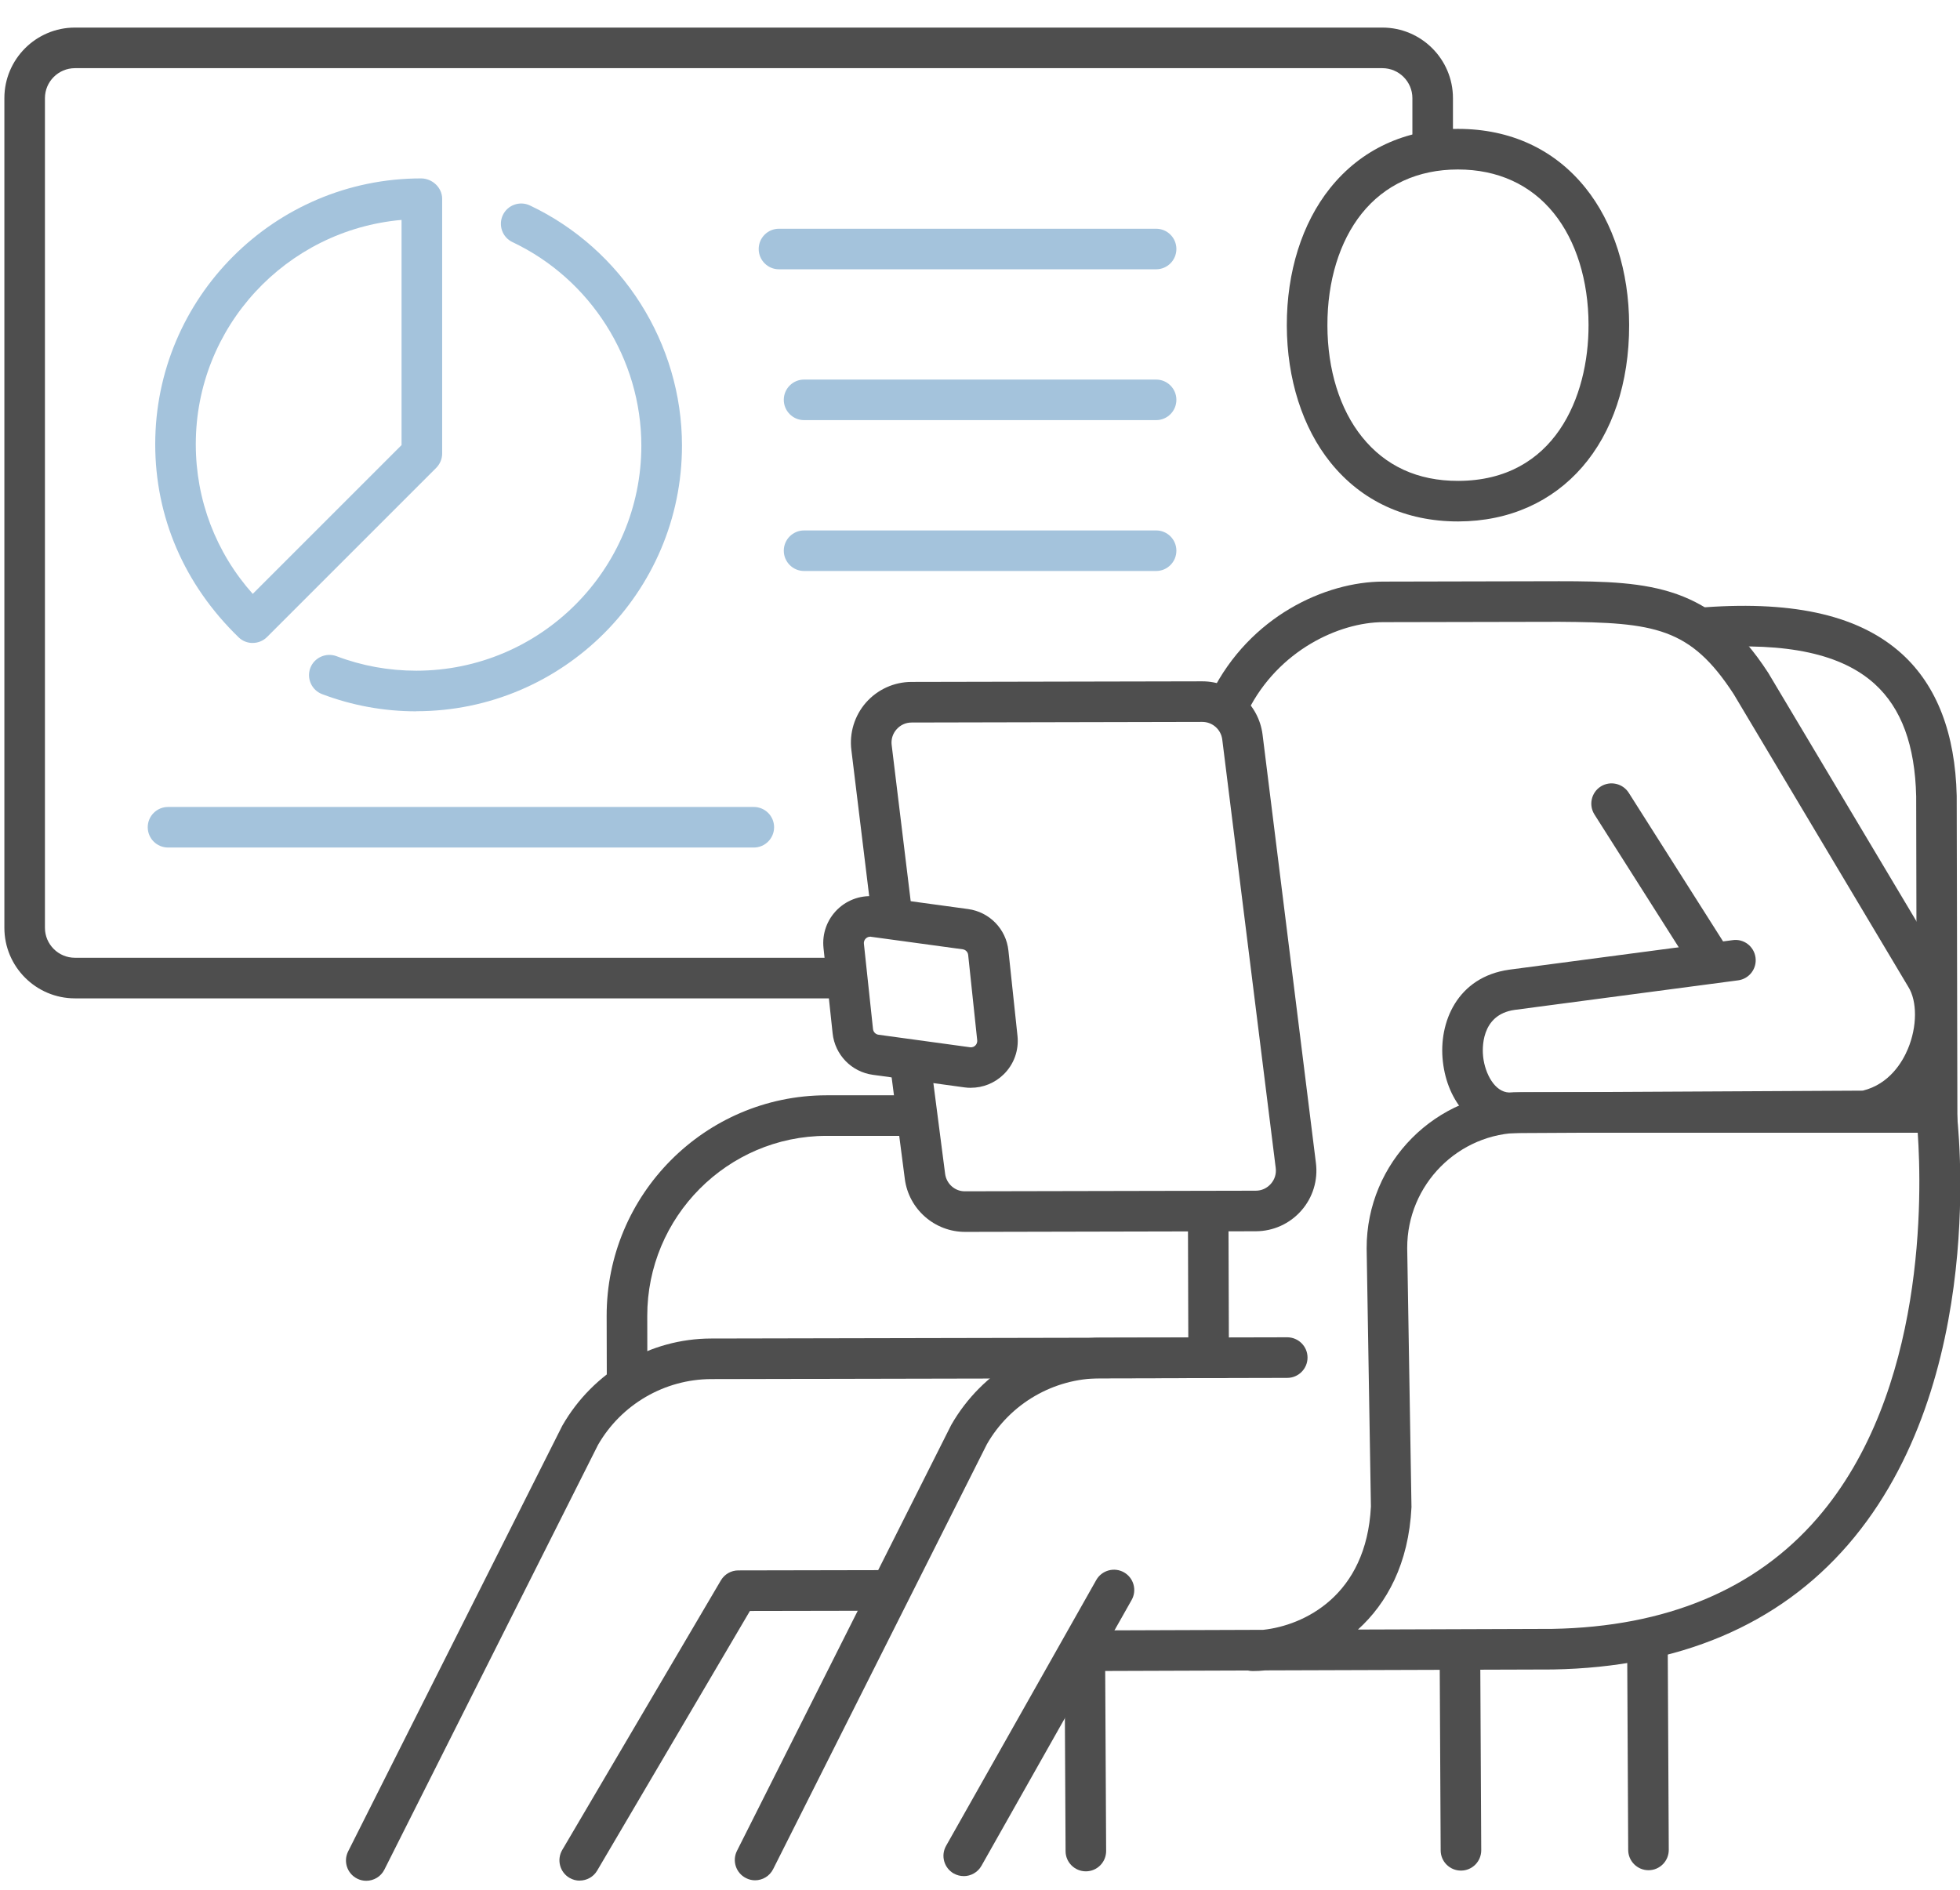 <svg width="56" height="54" viewBox="0 0 56 54" fill="none" xmlns="http://www.w3.org/2000/svg">
<path d="M55.347 32.685C55.027 32.685 54.767 32.425 54.767 32.106L54.748 22.755C54.714 21.293 54.327 20.24 53.565 19.546C52.623 18.689 51.071 18.352 48.809 18.508C48.478 18.529 48.212 18.29 48.19 17.971C48.166 17.652 48.407 17.373 48.726 17.352C51.319 17.168 53.156 17.607 54.345 18.689C55.339 19.595 55.864 20.957 55.906 22.741L55.926 32.105C55.926 32.425 55.667 32.685 55.347 32.686V32.685Z" fill="#4E4E4E"/>
<path d="M31.024 53.473C30.706 53.473 30.446 53.216 30.445 52.897L30.416 47.325C30.415 47.005 30.672 46.743 30.993 46.742H30.995C31.314 46.742 31.574 47 31.575 47.319L31.604 52.89C31.605 53.21 31.348 53.472 31.027 53.473H31.024Z" fill="#4E4E4E"/>
<path d="M17.916 39.868C17.596 39.868 17.337 39.608 17.337 39.289L17.333 37.609C17.326 34.136 20.14 31.305 23.607 31.298H26.05C26.37 31.298 26.63 31.558 26.63 31.878C26.63 32.198 26.37 32.457 26.05 32.457H23.608C20.783 32.463 18.488 34.774 18.493 37.607L18.496 39.287C18.496 39.607 18.238 39.867 17.918 39.868H17.916Z" fill="#4E4E4E"/>
<path d="M35.791 47.75C35.743 47.75 35.698 47.744 35.654 47.734L31.529 47.748H31.528C31.209 47.748 30.949 47.489 30.948 47.17C30.948 46.85 31.205 46.589 31.526 46.588L36.093 46.572C37.246 46.447 39.042 45.605 39.169 43.047L39.047 35.673C39.042 33.213 41.029 31.214 43.476 31.209H55.322C55.614 31.209 55.86 31.427 55.897 31.715C55.937 32.031 56.831 39.48 52.802 44.139C50.812 46.438 47.974 47.64 44.368 47.705L36.152 47.731C36.029 47.744 35.909 47.75 35.793 47.75H35.792H35.791ZM43.477 32.368C41.67 32.371 40.202 33.849 40.206 35.662L40.328 43.067C40.248 44.687 39.621 45.819 38.799 46.564L44.355 46.545C47.609 46.486 50.157 45.422 51.922 43.383C55.041 39.782 54.911 34.086 54.792 32.368H43.477Z" fill="#4E4E4E"/>
<path d="M16.563 53.739C16.463 53.739 16.363 53.713 16.27 53.659C15.994 53.496 15.902 53.142 16.063 52.864L20.596 45.16C20.7 44.983 20.889 44.874 21.094 44.874L25.218 44.866C25.538 44.866 25.797 45.126 25.797 45.445C25.797 45.765 25.539 46.025 25.219 46.026L21.426 46.033L17.062 53.452C16.954 53.636 16.76 53.737 16.561 53.737L16.563 53.739Z" fill="#4E4E4E"/>
<path d="M10.464 53.743C10.377 53.743 10.288 53.724 10.204 53.681C9.918 53.537 9.803 53.189 9.947 52.903L16.065 40.74C16.95 39.194 18.575 38.25 20.32 38.248L34.978 38.218C35.289 38.225 35.558 38.477 35.559 38.796C35.559 39.116 35.301 39.376 34.981 39.377L20.322 39.407C18.99 39.41 17.75 40.13 17.085 41.289L10.982 53.425C10.88 53.627 10.676 53.743 10.464 53.743Z" fill="#4E4E4E"/>
<path d="M21.573 53.729C21.485 53.729 21.397 53.709 21.314 53.666C21.027 53.522 20.913 53.174 21.056 52.888L27.178 40.717C28.063 39.171 29.689 38.227 31.434 38.225L36.778 38.213C37.098 38.213 37.358 38.473 37.358 38.792C37.358 39.112 37.099 39.372 36.779 39.373L31.435 39.385C30.103 39.387 28.862 40.107 28.198 41.266L22.09 53.41C21.988 53.613 21.784 53.729 21.572 53.729H21.573Z" fill="#4E4E4E"/>
<path d="M27.535 53.609C27.438 53.609 27.341 53.585 27.25 53.535C26.972 53.377 26.873 53.024 27.031 52.744L31.322 45.148C31.48 44.87 31.835 44.772 32.113 44.929C32.392 45.087 32.49 45.441 32.332 45.72L28.041 53.316C27.934 53.504 27.737 53.61 27.535 53.61V53.609Z" fill="#4E4E4E"/>
<path d="M48.827 27.925C48.635 27.925 48.447 27.83 48.337 27.656L45.556 23.274C45.385 23.004 45.465 22.646 45.735 22.474C46.004 22.304 46.363 22.384 46.535 22.653L49.316 27.035C49.487 27.305 49.407 27.663 49.137 27.835C49.041 27.896 48.933 27.925 48.826 27.925H48.827Z" fill="#4E4E4E"/>
<path d="M43.103 32.379C42.122 32.351 41.358 31.51 41.225 30.336C41.096 29.214 41.636 27.915 43.124 27.708L49.508 26.864C49.826 26.819 50.117 27.046 50.158 27.363C50.2 27.679 49.978 27.971 49.66 28.013L43.279 28.857C42.289 28.994 42.353 30.003 42.376 30.203C42.432 30.687 42.71 31.206 43.117 31.218L53.223 31.165C53.987 30.977 54.358 30.34 54.511 29.973C54.778 29.337 54.781 28.608 54.522 28.198L49.535 19.836C48.297 17.931 47.281 17.785 44.548 17.768L39.519 17.778C38.268 17.781 36.524 18.578 35.652 20.322C35.507 20.61 35.16 20.725 34.874 20.582C34.588 20.438 34.472 20.09 34.614 19.804C35.712 17.608 37.868 16.622 39.517 16.619L44.545 16.608C47.189 16.608 48.897 16.727 50.519 19.223L55.51 27.59C55.968 28.311 55.999 29.427 55.581 30.422C55.164 31.416 54.373 32.106 53.411 32.313C53.371 32.321 53.332 32.325 53.293 32.325L43.103 32.379Z" fill="#4E4E4E"/>
<path d="M34.533 39.34C34.214 39.34 33.955 39.081 33.953 38.763L33.942 35.071C33.942 34.751 34.2 34.491 34.52 34.49C34.84 34.49 35.1 34.748 35.1 35.068L35.112 38.758C35.112 39.078 34.815 39.358 34.532 39.34H34.533Z" fill="#4E4E4E"/>
<path d="M47.1 53.441C46.781 53.441 46.521 53.182 46.52 52.864L46.49 46.91C46.489 46.59 46.746 46.328 47.067 46.327H47.07C47.389 46.327 47.648 46.586 47.649 46.903L47.679 52.857C47.681 53.178 47.423 53.44 47.102 53.441H47.1Z" fill="#4E4E4E"/>
<path d="M41.742 53.452C41.423 53.452 41.163 53.195 41.162 52.876L41.133 47.22C41.132 46.9 41.389 46.638 41.71 46.637H41.713C42.032 46.637 42.291 46.894 42.292 47.213L42.321 52.869C42.322 53.189 42.065 53.451 41.744 53.452H41.742Z" fill="#4E4E4E"/>
<path d="M41.657 14.9C40.162 14.9 38.903 14.319 38.016 13.218C37.214 12.222 36.77 10.83 36.766 9.301C36.763 7.771 37.201 6.379 38 5.379C38.885 4.272 40.146 3.685 41.645 3.683H41.657C43.151 3.683 44.41 4.264 45.297 5.366C46.099 6.362 46.543 7.752 46.547 9.281C46.553 12.636 44.593 14.893 41.667 14.9H41.656H41.657ZM41.657 4.843H41.648C40.511 4.845 39.563 5.281 38.905 6.104C38.271 6.898 37.923 8.032 37.926 9.299C37.928 10.566 38.281 11.699 38.918 12.489C39.579 13.31 40.5 13.745 41.666 13.741C44.42 13.735 45.392 11.336 45.387 9.283C45.385 8.017 45.032 6.883 44.395 6.093C43.735 5.274 42.789 4.843 41.657 4.843Z" fill="#4E4E4E"/>
<path d="M27.573 35.201C26.704 35.201 25.964 34.551 25.852 33.689L25.462 30.682C25.422 30.364 25.645 30.075 25.963 30.032C26.277 29.985 26.572 30.215 26.614 30.533L27.003 33.539C27.04 33.827 27.284 34.047 27.575 34.041L35.879 34.024C36.047 34.024 36.199 33.953 36.31 33.828C36.421 33.703 36.471 33.54 36.449 33.373L34.921 21.127C34.884 20.843 34.64 20.628 34.351 20.628L26.047 20.646C25.878 20.646 25.727 20.715 25.615 20.842C25.504 20.968 25.455 21.129 25.477 21.295L26.043 25.942C26.083 26.26 25.855 26.549 25.538 26.588C25.221 26.633 24.931 26.4 24.892 26.082L24.326 21.44C24.262 20.949 24.414 20.451 24.742 20.076C25.072 19.702 25.545 19.486 26.043 19.486L34.347 19.469H34.351C35.221 19.469 35.959 20.118 36.072 20.981L37.597 33.227C37.661 33.719 37.511 34.218 37.181 34.592C36.853 34.967 36.379 35.182 35.88 35.183L27.576 35.201H27.573Z" fill="#4E4E4E"/>
<path d="M27.742 31.084C27.68 31.084 27.619 31.081 27.558 31.072L24.942 30.713C24.328 30.63 23.854 30.14 23.789 29.526L23.529 27.09C23.485 26.677 23.631 26.274 23.929 25.984C24.227 25.696 24.634 25.564 25.044 25.619L27.66 25.976C28.273 26.06 28.747 26.548 28.812 27.163L29.071 29.599C29.115 30.012 28.97 30.415 28.672 30.704C28.418 30.95 28.086 31.083 27.739 31.083L27.742 31.084ZM24.862 26.766C24.8 26.766 24.759 26.798 24.738 26.817C24.713 26.841 24.675 26.89 24.683 26.968L24.943 29.404C24.952 29.488 25.016 29.555 25.099 29.567L27.715 29.925C27.793 29.935 27.843 29.899 27.866 29.875C27.89 29.852 27.928 29.802 27.92 29.723L27.662 27.287C27.653 27.203 27.589 27.137 27.505 27.126L24.89 26.769C24.872 26.763 24.871 26.766 24.863 26.766H24.862Z" fill="#4E4E4E"/>
<path d="M11.894 20.326C10.967 20.326 10.062 20.16 9.204 19.835C8.905 19.722 8.754 19.387 8.866 19.087C8.981 18.788 9.316 18.64 9.614 18.75C10.341 19.026 11.109 19.165 11.894 19.165C15.44 19.165 18.324 16.28 18.324 12.735C18.324 10.261 16.878 7.978 14.643 6.919C14.353 6.782 14.23 6.436 14.367 6.146C14.504 5.856 14.852 5.735 15.139 5.87C17.779 7.12 19.485 9.814 19.485 12.733C19.485 16.919 16.08 20.323 11.895 20.323L11.894 20.326Z" fill="#A4C3DC"/>
<path d="M7.219 18.373C7.077 18.373 6.935 18.322 6.825 18.218C5.254 16.699 4.435 14.764 4.435 12.693C4.435 8.505 7.842 5.098 12.03 5.098C12.35 5.098 12.633 5.359 12.633 5.679V12.962C12.633 13.115 12.57 13.261 12.462 13.37L7.629 18.203C7.517 18.316 7.367 18.372 7.219 18.372V18.373ZM11.473 6.284C8.174 6.575 5.594 9.338 5.594 12.693C5.594 14.29 6.17 15.791 7.221 16.97L11.473 12.718V6.283V6.284Z" fill="#A4C3DC"/>
<path d="M23.693 28.528H2.141C1.029 28.528 0.125 27.623 0.125 26.512V2.804C0.125 1.693 1.029 0.788 2.141 0.788H39.497C40.609 0.788 41.513 1.693 41.513 2.804V4.242C41.513 4.562 41.254 4.822 40.934 4.822C40.613 4.822 40.354 4.562 40.354 4.242V2.804C40.354 2.333 39.969 1.948 39.497 1.948H2.141C1.668 1.948 1.284 2.333 1.284 2.804V26.512C1.284 26.985 1.669 27.368 2.141 27.368H23.692C24.012 27.368 24.271 27.628 24.271 27.948C24.271 28.268 24.012 28.528 23.692 28.528H23.693Z" fill="#4E4E4E"/>
<path d="M33.032 7.695H22.256C21.936 7.695 21.677 7.435 21.677 7.115C21.677 6.795 21.936 6.536 22.256 6.536H33.032C33.352 6.536 33.611 6.795 33.611 7.115C33.611 7.435 33.352 7.695 33.032 7.695Z" fill="#A4C3DC"/>
<path d="M33.032 12.005H22.974C22.654 12.005 22.394 11.745 22.394 11.425C22.394 11.105 22.654 10.846 22.974 10.846H33.032C33.352 10.846 33.611 11.105 33.611 11.425C33.611 11.745 33.352 12.005 33.032 12.005Z" fill="#A4C3DC"/>
<path d="M33.032 16.316H22.974C22.654 16.316 22.394 16.056 22.394 15.736C22.394 15.416 22.654 15.157 22.974 15.157H33.032C33.352 15.157 33.611 15.416 33.611 15.736C33.611 16.056 33.352 16.316 33.032 16.316Z" fill="#A4C3DC"/>
<path d="M21.537 24.218H4.801C4.481 24.218 4.221 23.958 4.221 23.638C4.221 23.318 4.481 23.059 4.801 23.059H21.537C21.857 23.059 22.117 23.318 22.117 23.638C22.117 23.958 21.857 24.218 21.537 24.218Z" fill="#A4C3DC"/>
</svg>
